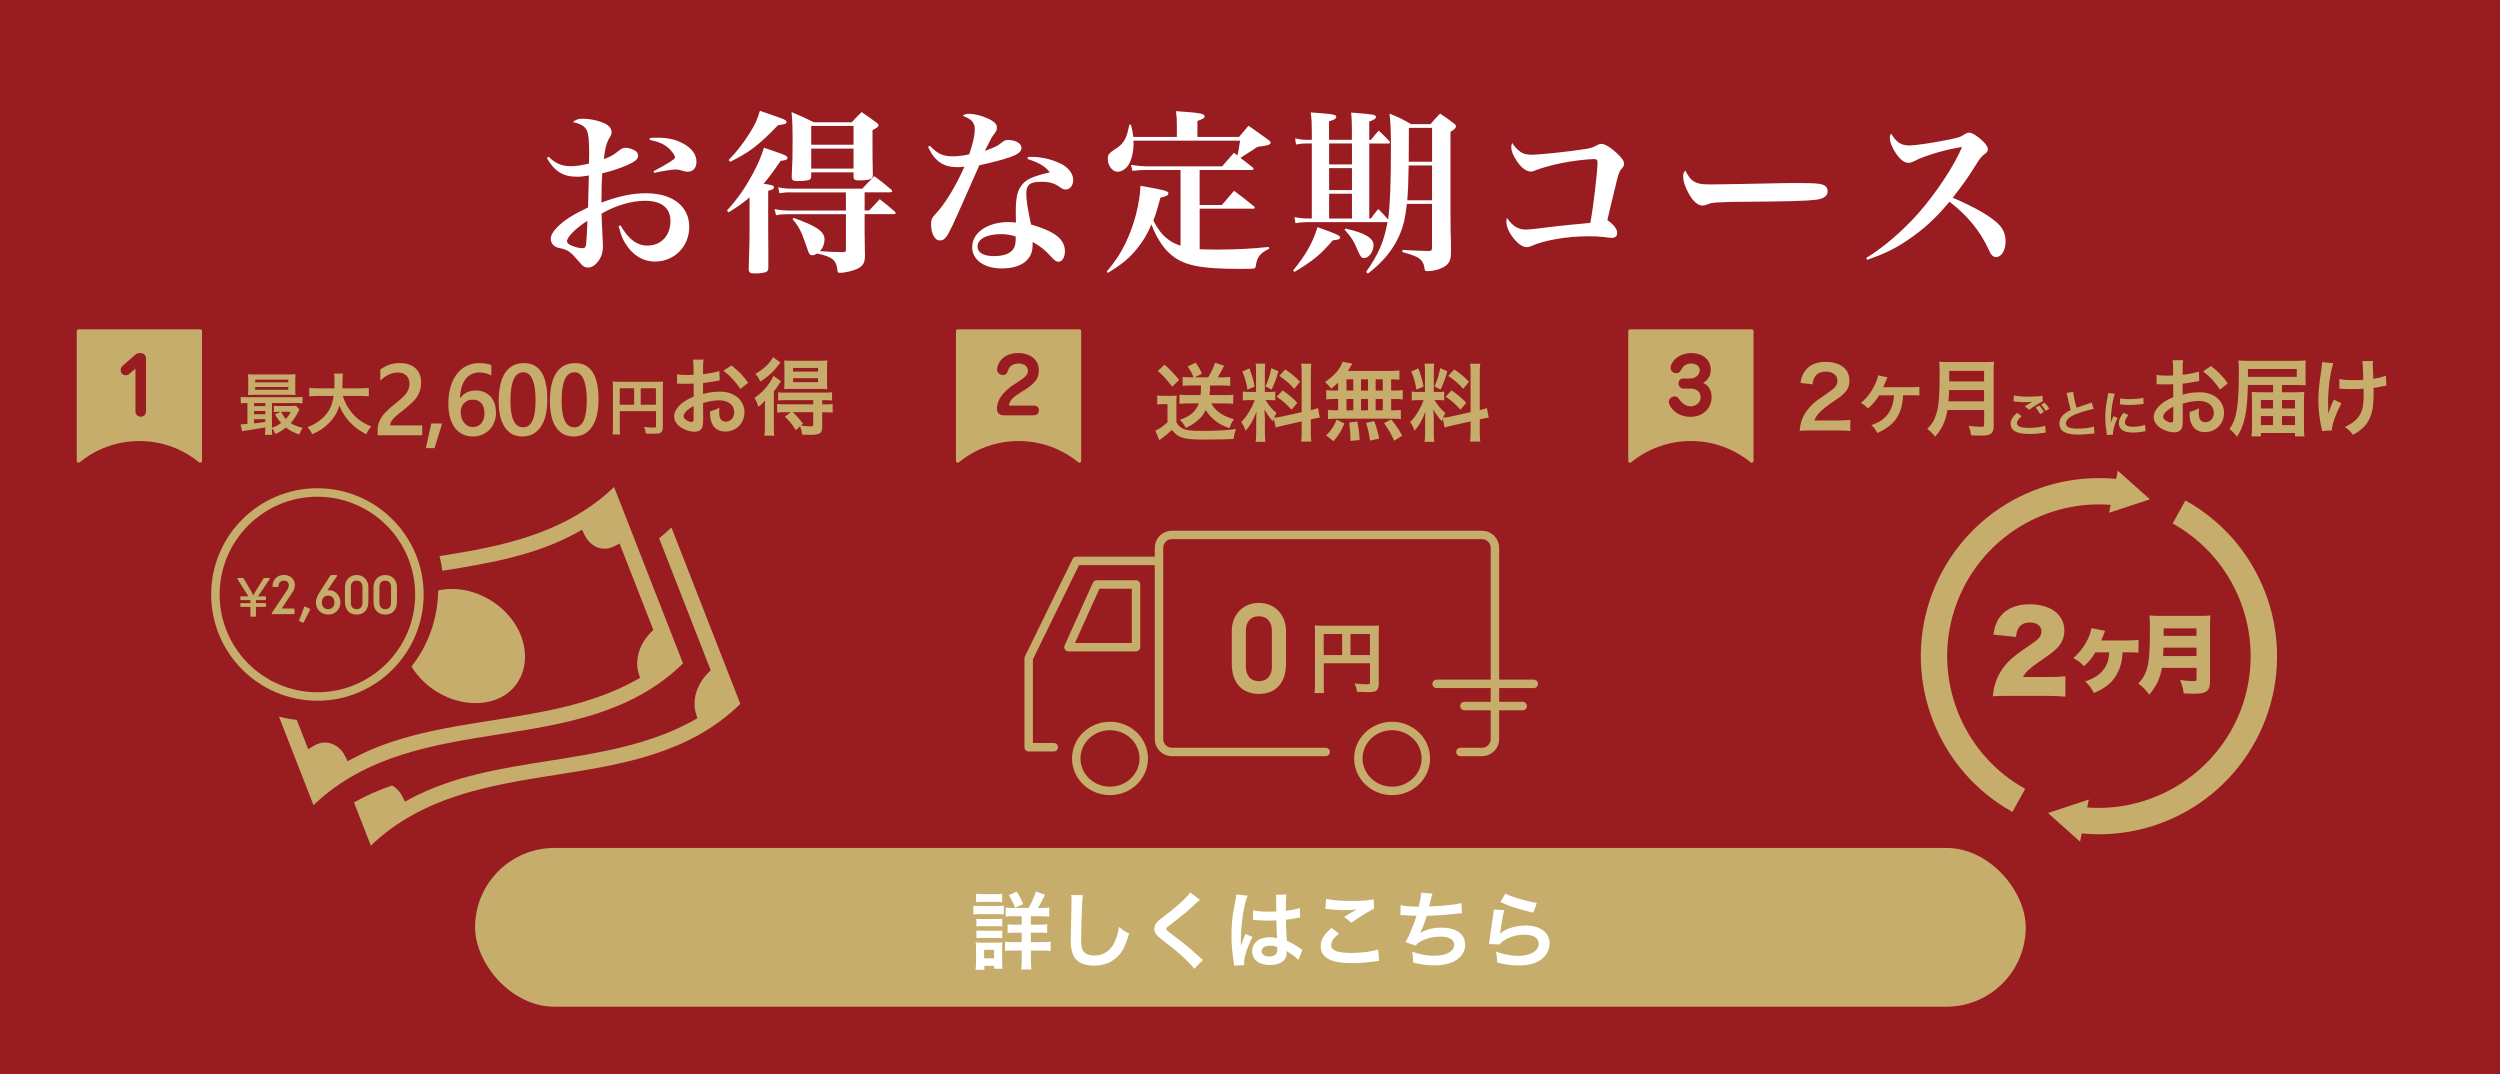 <svg xmlns="http://www.w3.org/2000/svg" viewBox="0 0 740 318"><defs><style>.cls-1 { stroke-width: 1.07px; } .cls-1, .cls-2, .cls-3, .cls-4 { fill: #c6ad6b; } .cls-1, .cls-2, .cls-4, .cls-5, .cls-6 { stroke: #c6ad6b; stroke-linecap: round; stroke-linejoin: round; } .cls-2 { stroke-width: 1.07px; } .cls-3, .cls-7, .cls-8 { stroke-width: 0px; } .cls-4 { stroke-width: .4px; } .cls-7 { fill: #991c21; } .cls-5, .cls-8 { fill: #fff; } .cls-5, .cls-6 { stroke-width: 2.5px; } .cls-6 { fill: none; }</style></defs><path class="cls-7" d="M0 0h740v318h-740z"/><path class="cls-1" d="M41.25 130.01c6.83 0 13.09 2.4 18 6.41v-38.41h-36v38.41c4.91-4 11.17-6.41 18-6.41z"/><path class="cls-7" d="M38.16 110.77c-.23.18-.53.3-.94.3-.92 0-1.49-.62-1.49-1.49 0-.59.18-.94.53-1.26l3.82-3.36c.43-.39 1.01-.46 1.37-.46 1.33 0 1.76.87 1.76 1.58v15.67c0 1.4-1.12 1.6-1.53 1.6-.92 0-1.58-.62-1.58-1.65v-12.6l-1.94 1.67z"/><path class="cls-1" d="M301.5 130.01c6.83 0 13.09 2.4 18 6.41v-38.41h-36v38.41c4.91-4 11.17-6.41 18-6.41z"/><path class="cls-7" d="M297.16 122.94c-.96 0-2.06-.43-2.06-1.97 0-3.64 3.52-6.15 5.1-7.18 2.97-1.92 4.07-2.65 4.07-4.07 0-.98-.87-2.13-2.72-2.13-2.47 0-2.97 1.51-3.18 2.08-.18.55-.43 1.33-1.51 1.33-.8 0-1.74-.59-1.74-1.65 0-1.3 1.37-4.85 6.27-4.85 3.48 0 6.11 1.92 6.11 5.1 0 2.72-1.42 4.12-4.94 6.29-2.61 1.6-2.95 2.08-3.27 2.54-.43.64-.64 1.33-.64 1.51 0 .09.11.11.18.11h7c.27 0 1.69 0 1.69 1.4 0 .43-.16 1.49-1.69 1.49h-8.67z"/><path class="cls-1" d="M500.5 130.01c6.83 0 13.09 2.4 18 6.41v-38.41h-36v38.41c4.91-4 11.17-6.41 18-6.41z"/><path class="cls-7" d="M498.33 115.03c-.98 0-1.49-.8-1.49-1.53 0-.78.55-1.46 1.33-1.46h2.1c1.81 0 2.86-1.28 2.86-2.45 0-1.56-1.58-1.99-2.56-1.99-1.88 0-2.54 1.17-2.79 1.58-.59 1.03-.85 1.28-1.53 1.28-.87 0-1.74-.48-1.74-1.58 0-1.74 2.29-4.37 6.13-4.37 3.39 0 5.74 1.99 5.74 4.94 0 2.38-1.49 3.41-2.2 3.89.69.37 2.45 1.33 2.45 4.23 0 3.18-2.42 5.81-6.29 5.81-4.14 0-6.36-3.02-6.36-4.44 0-.94.94-1.62 1.69-1.62s1.01.34 1.69 1.28c.78 1.05 1.97 1.67 3.07 1.67s2.95-.75 2.95-2.68-1.67-2.56-2.84-2.56h-2.22z"/><path class="cls-3" d="M119.87 237.29l-.73-1.49c-.71-1.44-1.79-2.59-3.09-3.29-4.2 1.42-7.9 3.07-11.27 5.02l4.99 12.77c15.37-14.72 35.45-17.89 54.89-20.96 19.39-3.06 39.44-6.23 54.48-20.99l-20.4-52.22c-1.17 1.11-2.38 2.19-3.64 3.2l14.9 38.13.37.96-.74.74c-3.46 3.44-4.86 8.22-3.59 12.19l.4 1.25-1.15.64c-12.99 7.25-28.06 9.63-42.63 11.94-14.15 2.23-28.77 4.54-41.33 11.32l-1.46.79zM154.2 188.13c-3.12-8-11.72-13.8-20.44-13.8-.95 0-1.9.07-2.83.21-.42.06-.82.15-1.23.24-.1 8.48-3.03 16.28-7.89 22.51 3.87 6.42 11.37 10.83 18.97 10.83.95 0 1.9-.07 2.82-.21 4.39-.66 7.94-2.98 9.99-6.53 2.19-3.79 2.41-8.62.6-13.25zM102.89 225.31l-.73-1.49c-1.22-2.49-3.5-4.03-5.95-4.03-1.15 0-2.28.33-3.35.99l-1.63 1-3.39-8.69c-1.78-.21-3.55-.53-5.28-.98l10.24 26.21c15.37-14.72 35.45-17.89 54.89-20.96 19.39-3.06 39.43-6.23 54.48-20.99l-20.4-52.21c-14.85 14.21-34.24 17.68-51.68 20.45.37 1.42.65 2.87.86 4.34 13.65-2.16 27.65-4.56 39.86-11.32l1.49-.82.73 1.54c1.2 2.51 3.46 4.07 5.9 4.07.96 0 1.96-.25 2.88-.73l1.58-.82 10 25.6-.74.74c-3.45 3.44-4.86 8.22-3.59 12.19l.4 1.25-1.15.64c-13 7.26-28.07 9.64-42.65 11.94-14.14 2.23-28.76 4.54-41.31 11.32l-1.46.79zM93.95 144.52c-17.34 0-31.45 14.11-31.45 31.45s14.11 31.45 31.45 31.45 31.45-14.11 31.45-31.45-14.11-31.45-31.45-31.45zm0 60.39c-15.96 0-28.94-12.98-28.94-28.94s12.98-28.94 28.94-28.94 28.94 12.98 28.94 28.94-12.98 28.94-28.94 28.94z"/><path class="cls-4" d="M74.32 182.35v-2.91h-2.97v-.72h2.97v-1.28h-2.97v-.72h2.55l-3.44-5.43h1.46l2.38 4.04c.27.5.42.83.65 1.31h.06l.71-1.36 2.49-4h1.46l-3.68 5.43h2.52v.72h-2.96v1.28h2.96v.72h-2.96v2.91h-1.24zM84.83 175.27c.42-.63.88-1.31.88-2.1 0-.83-.71-1.51-1.58-1.51-1.01 0-1.83.51-1.92 1.87h-1.36c.04-1.87 1.33-3.14 3.17-3.14 1.6 0 3.05.97 3.05 2.76 0 .72-.21 1.36-.57 1.9l-3.49 5.27h3.97v1.27h-6.38l4.24-6.32zM90.24 179.72l1.37.66-1.9 3.73-.98-.44 1.51-3.95zM99.6 170.4l-3.12 4.62.03.03c.29-.12.63-.14.94-.14 1.9 0 3.11 1.66 3.11 3.31 0 2.05-1.51 3.5-3.35 3.5-1.95 0-3.5-1.28-3.5-3.39 0-1.03.33-1.8 1.36-3.39l2.91-4.53h1.63zm-2.48 10.12c1.21 0 2.07-.87 2.07-2.2s-.86-2.22-2.07-2.22c-1.12 0-2.07.8-2.07 2.22s.95 2.2 2.07 2.2zM102.3 173.78c0-1.81 1.22-3.38 3.27-3.38s3.27 1.57 3.27 3.38v4.24c0 2.51-1.34 3.7-3.27 3.7s-3.27-1.19-3.27-3.7v-4.24zm5.19-.05c0-1.06-.57-2.07-1.92-2.07s-1.92 1.01-1.92 2.07v4.72c0 1.06.57 2.07 1.92 2.07s1.92-1.01 1.92-2.07v-4.72zM110.76 173.78c0-1.81 1.22-3.38 3.27-3.38s3.27 1.57 3.27 3.38v4.24c0 2.51-1.34 3.7-3.27 3.7s-3.27-1.19-3.27-3.7v-4.24zm5.19-.05c0-1.06-.57-2.07-1.92-2.07s-1.92 1.01-1.92 2.07v4.72c0 1.06.57 2.07 1.92 2.07s1.92-1.01 1.92-2.07v-4.72z"/><path class="cls-3" d="M391.82 202.48c0 1.45.02 2.14.11 2.67h-2.83c.09-.74.14-1.56.14-2.76v-15.05c0-.97-.02-1.54-.09-2.21.74.07 1.33.09 2.55.09h13.99c1.26 0 1.96-.02 2.51-.09-.07.67-.09 1.27-.09 2.51v14.75c0 1.17-.28 1.82-.94 2.16-.44.23-1.17.32-2.42.32-.9 0-2.16-.05-3.06-.09-.14-.9-.3-1.54-.71-2.48 1.52.16 2.67.25 3.5.25.9 0 1.04-.07 1.04-.62v-5.61h-13.69v6.17zm5.45-14.82h-5.45v6.23h5.45v-6.23zm8.23 6.23v-6.23h-5.75v6.23h5.75z"/><path class="cls-2" d="M365.14 186.72c0-4.14 2.79-7.73 7.49-7.73s7.49 3.59 7.49 7.73v9.7c0 5.73-3.07 8.45-7.49 8.45s-7.49-2.73-7.49-8.45v-9.7zm11.87-.1c0-2.42-1.31-4.73-4.38-4.73s-4.38 2.31-4.38 4.73v10.8c0 2.42 1.31 4.73 4.38 4.73s4.38-2.31 4.38-4.73v-10.8z"/><path class="cls-6" d="M342.7 166.02h-24.1l-14.11 28.85v26.31h7.43m24.33-29.61h-19.99l8.37-18.56h11.63v18.56zM338.55 224.5c0 5.3-4.47 9.61-9.99 9.61s-9.99-4.3-9.99-9.61 4.48-9.61 9.99-9.61 9.99 4.3 9.99 9.61zm83.5 0c0 5.3-4.48 9.61-9.99 9.61s-9.99-4.3-9.99-9.61 4.48-9.61 9.99-9.61 9.99 4.3 9.99 9.61zM406.88 158.34h31.8c2.11 0 3.82 1.71 3.82 3.82v56.6c0 2.11-1.71 3.82-3.82 3.82h-6.41m-56.91 0h-28.48c-2.11 0-3.82-1.71-3.82-3.82v-56.6c0-2.11 1.71-3.82 3.82-3.82h73.81m-28.29 64.24h-31.36"/><path class="cls-5" d="M425.24 202.42h28.76m-20.54 6.57h17.26"/><path class="cls-3" d="M611.33 200.17c-1.24.16-2.71.22-5.1.22h-7.43c.73-1.4 1.91-2.52 4.69-4.43 3.25-2.27 3.57-2.49 4.63-3.41 1.98-1.63 2.93-3.61 2.93-5.93 0-1.37-.35-2.62-1.05-3.73-1.6-2.58-4.88-4.02-9.19-4.02-3.73 0-6.64 1.15-8.45 3.29-1.28 1.5-1.85 2.9-2.33 5.68l6.7.7c.16-1.34.35-1.98.8-2.68.7-1.08 1.79-1.6 3.32-1.6 2.04 0 3.41 1.02 3.41 2.55s-.67 2.3-3.41 4.15c-3.25 2.2-4.47 3.13-5.68 4.24-2.23 2.07-3.77 4.5-4.59 7.15-.38 1.24-.54 2.2-.67 3.76 1.18-.1 1.91-.13 4.79-.13h11.2c2.26 0 3.61.06 5.46.22v-6.03zM617.21 201.72c1.3 1.22 1.76 1.84 2.6 3.42 1.74-.79 2.68-1.3 3.65-2.02 1.99-1.45 3.37-3.42 4.16-5.97.38-1.17.54-2.19.66-4.06h1.56c1.56 0 2.25.03 3.16.1v-3.8c-.84.13-1.81.18-3.24.18h-7.81c.26-.54.43-.94.79-1.91.15-.41.2-.51.38-.92l-4.06-.82c-.56 3.16-2.48 6.33-5.36 8.86 1.43.79 2.25 1.43 3.19 2.42 1.43-1.33 2.48-2.6 3.34-4.11h4.11c-.18 2.35-.61 3.68-1.66 5.05-1.22 1.61-2.76 2.63-5.49 3.57zM649.3 201.61c-1.05 0-2.58-.13-3.98-.33.59 1.4.82 2.35 1.07 3.98 1.22.05 2.14.08 2.91.08 2.07 0 3.04-.18 3.75-.66.79-.54 1.12-1.43 1.12-3.09v-16.28c0-1.74.03-2.4.13-3.14-.82.1-1.58.13-3.22.13h-11.51c-1.56 0-2.25-.03-3.34-.13.1.94.15 1.99.15 3.95 0 6.97-.25 9.95-1.02 12.22-.51 1.58-1.2 2.71-2.42 3.98 1.35 1 2.14 1.79 3.24 3.32 2.12-2.53 3.22-4.85 3.73-7.96h10.26v3.37c0 .46-.15.56-.87.56zm-8.86-15.61h9.72v2.22h-9.72v-2.22zm-.18 8.19c.08-.97.1-1.43.15-2.48h9.75v2.48h-9.9zM578.57 180.34c3.34-10.28 10.27-19.01 19.52-24.58 8.06-4.86 17.41-7.05 26.68-6.32l-.49 2.34 12.09-3.98-9.49-8.48-.51 2.44c-11.21-1.09-22.56 1.45-32.31 7.32-10.86 6.54-19 16.79-22.92 28.86-7.79 23.96 2.54 50.19 24.54 62.38l3.78-6.82c-18.74-10.38-27.53-32.74-20.9-53.15zM646.88 148.13l-3.78 6.82c18.74 10.38 27.53 32.74 20.9 53.15-6.42 19.77-25.83 32.49-46.2 30.91l.49-2.34-12.09 3.98 9.49 8.48.51-2.44c1.69.16 3.39.26 5.08.26 9.47 0 18.84-2.56 27.09-7.49 10.93-6.54 19.12-16.82 23.06-28.94 7.79-23.96-2.54-50.19-24.54-62.38z"/><path class="cls-8" d="M162.38 46.38c1.98 1.98 3.9 2.81 6.55 2.81 1.61 0 3.38-.26 5.41-.78.05-1.3.05-1.92.05-2.96 0-3.95-.21-5.82-.68-6.81-.62-1.3-1.82-2.03-4.16-2.5.99-.78 1.61-.99 2.96-.99 2.13 0 4.84.57 6.6 1.46 1.25.62 1.92 1.51 1.92 2.5 0 .52-.1.88-.73 1.87-.83 1.46-1.25 3.12-1.56 6.14 2.13-.83 2.86-1.25 4.42-2.5.78-.62 1.35-.88 1.98-.88.99 0 2.55.52 3.17 1.09.36.31.57.78.57 1.3 0 .99-1.04 1.82-3.48 2.86-2.44 1.04-4.78 1.77-7.12 2.29-.21 2.96-.21 4-.26 8.68 5.15-1.92 9.15-2.76 13.21-2.76 7.85 0 12.79 3.85 12.79 9.98 0 5.77-4.42 10.24-10.14 10.24-3.12 0-5.82-1.4-7.96-4.16-1.3-1.72-2.03-3.28-2.81-6.34l.57-.21c2.29 4.06 4.84 5.98 7.96 5.98 4.06 0 6.81-2.96 6.81-7.28 0-3.85-2.65-5.98-7.49-5.98-4 0-8.79 1.4-12.9 3.8q.05 2.34.31 7.23c.05.88.1 1.66.1 2.34 0 1.87-.47 3.38-1.46 4.63-.94 1.2-1.92 1.77-2.96 1.77-.68 0-1.3-.26-1.82-.78q-.21-.26-1.09-1.25c-2.13-2.5-3.12-3.22-5.04-3.64-1.3-.26-1.56-.36-2.08-.78-.62-.47-.99-1.2-.99-2.03 0-1.04.62-2.18 1.87-3.43 2.29-2.24 4.32-3.54 9.15-5.88.1-3.12.16-6.29.26-9.46-1.61.26-2.34.36-3.54.36-4.11 0-6.66-1.61-8.89-5.51l.47-.42zm5.46 25.01c0 .36.26.73.78 1.04 1.09.57 2.7 1.04 3.74 1.04.78 0 .99-.26 1.14-1.25.1-.83.36-5.25.36-6.86-3.43 2.18-6.03 4.84-6.03 6.03zm24.49-30.53c1.09-.1 1.56-.1 2.34-.1 3.12 0 5.56.57 7.8 1.87 2.39 1.35 3.69 3.22 3.69 5.25 0 1.87-1.04 2.96-2.7 2.96-.47 0-.88-.1-1.66-.36-.73-.21-1.14-.31-1.72-.31-1.14 0-3.43.36-6.45.99l-.21-.47c4-2.08 6.4-3.59 6.4-4.11 0-.42-.68-1.51-1.51-2.34-1.56-1.51-3.07-2.24-5.98-2.81v-.57zM221.87 58.44c-1.98 1.66-3.22 2.55-6.19 4.42l-.52-.52c3.28-3.64 5.25-6.5 7.49-10.56 1.66-3.07 2.6-5.25 3.48-8.06 1.46.52 2.6.88 3.33 1.14 2.81.94 3.64 1.35 3.64 1.87s-.57.73-2.03.88c-2.39 3.48-3.48 4.94-5.04 6.76 2.76.47 3.07.57 3.07 1.09 0 .42-.42.68-1.72 1.04v11.02c0 2.08 0 2.29.05 6.66v5.15c-.05.52-.16.78-.36.99-.52.42-1.82.62-3.69.62-1.35 0-1.72-.26-1.77-1.3.26-8.42.26-8.89.26-11.6v-9.62zm-6.19-11.08c2.44-2.5 4.37-4.99 6.29-8.06 1.51-2.44 2.13-3.74 2.96-6.5 7.64 2.6 7.85 2.7 7.85 3.28s-.31.68-2.5.99c-5.67 5.88-8.37 7.96-14.14 10.82l-.47-.52zm18.2 9.57c-1.09 0-1.82.05-3.17.26l-.36-1.77c1.4.31 2.29.42 3.69.42h21.22c1.51-1.66 1.98-2.13 3.54-3.69 2.18 1.61 2.86 2.13 4.99 3.95.21.21.31.36.31.47 0 .21-.26.36-.68.36h-7.49v5.36h1.35c1.4-1.51 1.82-1.98 3.12-3.33 1.98 1.51 2.55 1.98 4.47 3.69.21.16.26.31.26.42 0 .16-.26.31-.57.31h-8.63v5.62c0 .47 0 1.82.05 3.74 0 .68.05 1.72.05 3.02-.05 1.92-.47 2.7-1.77 3.54-1.14.73-4 1.46-5.72 1.46-.52 0-.62-.16-.68-.94-.36-2.86-1.46-3.8-5.98-4.78-.62.36-.99.52-1.46.52-.62 0-.99-.42-1.35-1.61-.21-.73-1.09-3.17-1.66-4.58-.68-1.66-1.35-2.76-2.81-4.52l.31-.36c6.97 2.5 9.15 4.06 9.15 6.4 0 1.25-.47 2.5-1.35 3.43 2.29.21 3.74.26 6.86.31.73 0 .83-.16.83-.83v-10.4h-17.11c-1.35 0-2.18.05-3.59.31l-.42-1.82c1.56.31 2.65.42 4.16.42h16.95v-5.36h-16.54zm.47-4.68c.21-4.21.26-6.08.26-11.23 0-3.33-.05-4.84-.31-7.85 2.91 1.25 3.8 1.61 6.6 3.02h11.23c1.2-1.35 1.61-1.72 2.91-3.02 1.87 1.3 2.44 1.66 4.26 3.02.52.36.73.62.73.88 0 .42-.42.78-1.77 1.46 0 8.01 0 8.42.1 13.31 0 .52-.1.78-.36.99-.47.36-1.72.57-3.48.57-1.51 0-1.87-.21-1.87-1.09v-1.3h-12.53v1.14c-.05.68-.21.94-.73 1.14-.42.16-2.08.31-3.33.31-1.35 0-1.72-.26-1.72-1.3v-.05zm18.3-14.97h-12.53v5.56h12.53v-5.56zm-12.53 6.7v5.93h12.53v-5.93h-12.53zM275.22 43.15c2.34 2.39 3.9 3.12 6.76 3.12 1.3 0 2.91-.16 4.89-.57 1.2-3.48 1.66-5.67 1.66-7.49 0-1.92-.94-2.96-3.59-3.95.73-.47 1.04-.57 1.87-.57 1.66 0 3.69.52 5.62 1.4 1.92.88 2.65 1.66 2.65 2.7 0 .68-.1.94-.88 1.98-.62.83-.68.88-2.7 4.89 3.02-1.09 3.59-1.35 4.78-2.29.99-.78 1.3-.94 2.08-.94 2.24 0 4 1.04 4 2.29 0 1.14-.94 1.92-3.28 2.76-2.39.83-5.15 1.56-9.2 2.44-4.37 9.93-7.02 15.86-7.9 17.73-1.77 3.74-2.44 4.52-3.74 4.52-.78 0-1.3-.36-1.82-1.2-.52-.88-.83-2.24-.83-3.48 0-1.46.21-1.92 1.3-3.12 2.76-2.86 6.08-8.32 8.58-14.04-.99.1-1.51.16-1.98.16-4.26 0-6.81-1.72-8.79-6.03l.52-.31zm29.02 3.28h1.2c3.22 0 6.86.99 9.31 2.44 1.82 1.14 2.91 2.76 2.91 4.37 0 1.72-.94 2.86-2.29 2.86-.47 0-.83-.16-1.61-.68-1.61-1.2-3.12-1.61-5.56-1.61-3.33 0-4.42.88-4.42 3.54 0 1.77.36 4.21 1.4 9.1 3.17.88 5.88 2.03 7.54 3.28 1.61 1.2 2.5 2.81 2.5 4.63s-.83 3.12-1.92 3.12c-.62 0-.99-.26-2.08-1.4-1.87-2.08-3.12-3.07-5.56-4.47v.99c0 4.32-3.38 6.86-9.15 6.86-5.2 0-8.74-2.55-8.74-6.29 0-4.32 4.52-7.44 10.82-7.44.73 0 1.35.05 2.13.16-.05-2.55-.05-2.7-.05-3.28 0-3.69.42-5.77 1.35-7.23 1.4-2.18 3.22-3.07 8.74-4.37-1.46-1.82-3.02-2.76-6.6-3.95l.1-.62zm-7.86 22.88c-4.32 0-7.02 1.4-7.02 3.69 0 1.77 1.72 2.81 4.84 2.81 2.7 0 4.68-.68 5.62-1.92.57-.73.83-1.77.83-3.17 0-.62 0-.73-.05-.73-1.35-.47-2.81-.68-4.21-.68zM366.74 40.55c1.2-1.46 1.56-1.87 2.81-3.33 2.6 1.82 3.43 2.39 6.08 4.32.31.31.47.47.47.73 0 .21-.16.36-.42.52-.16.1-.68.26-1.3.36-1.25.16-1.98.31-2.13.31-.88.57-.99.62-1.92 1.25q-.88.52-2.29 1.46-.42.26-.88.57c1.56 1.14 1.82 1.4 3.64 2.81.16.16.26.31.26.36 0 .21-.21.42-.47.42h-15.5v10.35h6.6l3.59-4.21c2.55 1.92 3.38 2.55 5.93 4.63.1.16.21.26.21.36 0 .16-.16.31-.36.31h-15.96v12.01c1.92.05 3.07.1 5.1.1 5.3 0 10.71-.26 15.39-.78l.05.57c-2.6 1.2-3.59 2.44-3.9 4.99-.05.47-.21.68-.42.78-.31.1-1.09.16-3.8.16-12.64 0-17.52-1.04-21.42-4.68-2.03-1.82-4.11-5.2-5.25-8.48-1.25 2.86-2.55 5.04-4.26 7.12-2.24 2.81-4.26 4.47-8.63 7.23l-.36-.42c2.81-3.38 3.95-5.15 5.51-8.32 2.6-5.3 4.26-11.75 4.47-17.06 7.23 1.3 8.27 1.56 8.27 2.24 0 .57-.68.94-2.34 1.25-1.25 4.42-1.3 4.68-2.13 6.81 1.51 2.76 2.24 3.69 3.48 4.84 1.35 1.2 2.65 1.98 4.58 2.6v-22.41h-10.35c-1.25 0-2.13.05-3.9.26l-.42-1.77c2.13.31 3.38.42 4.37.42h22.62c1.51-1.72 1.98-2.24 3.48-4l1.04.78c.31-1.3.36-1.56.78-4.37h-31.57c.05.42.05.78.05.99 0 1.98-.47 4.21-1.25 5.77-.73 1.4-2.18 2.44-3.48 2.44-1.56 0-2.91-1.82-2.91-3.85 0-1.2.36-1.66 2.13-2.81 1.72-1.04 2.7-2.13 3.33-3.8.31-.73.42-1.3.94-3.48h.47c.42 1.61.52 2.34.68 3.64h12.9v-3.43c0-1.87-.05-2.5-.26-4.21 7.44.52 8.48.73 8.48 1.61 0 .42-.42.68-2.13 1.3v4.73h12.32zM382.75 80.07c3.69-4.47 5.82-8.22 7.23-12.84 5.56 1.98 6.71 2.5 6.71 3.07 0 .47-.62.73-2.18.83-3.64 4.26-5.88 6.08-11.34 9.36l-.42-.42zm23.04-15.39c.88-1.25 1.2-1.61 2.18-2.81 1.4 1.4 1.72 1.72 2.91 3.12.57-4.06.83-10.66.83-20.8 0-5.25-.05-7.23-.42-10.56 2.86 1.14 3.69 1.56 6.4 3.12h5.72c1.14-1.35 1.56-1.77 2.86-3.12 1.82 1.2 2.39 1.61 4.11 2.91.42.31.57.57.57.83 0 .52-.42.94-1.61 1.66v23.5c0 3.38 0 3.54.05 6.5.1 2.13.1 2.5.1 5.04v.57c0 2.13-.42 3.17-1.61 4.06-1.3.94-3.48 1.56-5.41 1.56-.62 0-.78-.16-.88-1.14-.16-1.25-.83-2.24-1.87-2.86-.99-.52-1.72-.83-4.63-1.66l.05-.62c5.15.26 5.25.26 7.85.31.73-.05.88-.26.88-.94v-13h-7.44c-.47 4.06-.88 6.08-1.92 8.63-1.2 2.96-3.02 5.77-5.36 8.22-1.2 1.25-2.08 2.08-4.26 3.8l-.52-.52c3.74-5.36 5.25-8.89 6.34-14.72h-23.87c-1.3 0-2.29.1-3.38.31l-.31-1.82c1.2.26 2.5.42 3.69.42h1.46v-22.2h-1.77c-1.09 0-1.87.1-2.91.31l-.26-1.82c1.14.26 2.13.42 3.12.42h1.82v-2.13c0-2.76-.05-3.69-.31-5.98 6.97.52 7.54.62 7.54 1.4 0 .47-.57.78-2.13 1.25v5.46h6.76v-2.65c0-2.6-.05-3.54-.21-5.41 6.71.52 7.33.62 7.33 1.35 0 .42-.47.78-1.98 1.3v5.41h.52c.94-1.25 1.25-1.56 2.29-2.7 1.4 1.3 1.82 1.66 3.12 3.07.1.16.21.31.21.47s-.21.26-.52.26h-5.62v22.2h.47zm-12.37-16.02h6.76v-6.19h-6.76v6.19zm0 7.6h6.76v-6.5h-6.76v6.5zm0 8.42h6.76v-7.33h-6.76v7.33zm4.83 2.97c5.82 1.3 8.32 2.81 8.32 4.94 0 1.87-1.4 3.8-2.76 3.8-.83 0-1.04-.31-1.87-2.13-1.25-3.02-2.03-4.16-3.95-6.29l.26-.31zm18.72-18.67q-.1 6.76-.42 10.3h7.33v-10.3h-6.92zm6.92-1.1v-10.04h-6.86c0 1.92 0 5.25-.05 10.04h6.92zM449.99 44.92c.94.62 1.82.88 3.33.88 2.34 0 10.76-.88 16.17-1.72 1.46-.26 2.08-.47 3.33-1.14.42-.26.83-.36 1.25-.36.99 0 2.91 1.2 4.78 3.02 1.35 1.3 1.87 2.08 1.87 2.91 0 .57-.16.83-.83 1.56-.47.47-.83 1.4-1.3 3.33s-.57 2.29-1.98 8.16c-.36 1.56-.62 2.7-.83 3.59 1.92 1.35 2.91 2.65 2.91 3.8 0 .94-.57 1.46-1.66 1.46-.42 0-.73-.05-2.44-.26-1.25-.16-2.7-.21-4.42-.21-6.5 0-13.26 1.2-17.06 2.96-.26.1-.88.26-1.25.26-2.34 0-5.98-4.52-5.98-7.49 0-.31.05-.62.16-1.2 1.61 2.39 3.33 3.48 5.51 3.48.57 0 1.77-.1 2.76-.21q2.34-.31 6.5-.78c2.55-.26 5.88-.62 9.93-.99.88-4.63 2.13-15.18 2.13-17.94 0-.73-.31-.94-1.14-.94-1.77 0-6.97.62-9.57 1.2-2.44.47-5.72 1.4-7.12 1.92-1.25.52-1.4.57-1.98.57-1.3 0-2.91-1.25-4.26-3.38-.99-1.51-1.46-2.7-1.46-3.9 0-.36.05-.62.26-1.2.78 1.2 1.4 1.87 2.39 2.6zM501.11 53.5c1.14.83 2.34 1.09 5.2 1.09 2.08 0 11.6-.16 20.59-.36.88-.05 4.26-.05 5.82-.05 5.2 0 6.81.21 7.64.94.42.36.62.94.62 1.56 0 1.3-1.14 2.13-3.38 2.44-2.91.36-7.49.52-23.19.62-2.39 0-2.65.05-6.45.21-1.25.1-1.51.16-2.29.47-.78.31-1.3.42-1.77.42-1.25 0-2.65-1.14-3.85-3.22-1.2-2.08-1.82-3.9-1.82-5.41 0-.88.05-1.04.62-1.72 1.09 1.92 1.4 2.39 2.24 3.02zM552.43 76.33c4.89-2.91 10.87-8.06 15.45-13.26 5.3-6.03 10.5-13.94 12.9-19.55-4.06.52-11.13 2.55-13.94 4.06-1.04.52-1.35.62-1.98.62-1.2 0-2.39-.94-3.74-2.91-1.09-1.66-1.72-3.22-1.72-4.47 0-.52.05-.73.36-1.3 1.56 2.6 2.96 3.54 5.46 3.54 1.61 0 6.6-.73 11.28-1.66 3.43-.68 3.74-.83 5.04-1.66.57-.36.88-.47 1.4-.47.78 0 2.29.94 3.8 2.34 1.14 1.09 1.66 1.87 1.66 2.6 0 .52-.21.88-.83 1.3-1.14.88-1.46 1.25-3.02 3.8-2.55 4-3.69 5.56-6.55 9.2 6.81 2.96 11.13 5.46 13.47 7.75 1.51 1.46 2.18 3.12 2.18 5.2 0 2.65-1.2 4.63-2.81 4.63-.88 0-1.51-.62-2.13-2.08-2.55-5.56-6.19-10.09-11.65-14.3-4.21 5.04-7.8 8.27-12.43 11.39-3.8 2.55-6.66 3.95-11.91 5.82l-.31-.57z"/><rect class="cls-3" x="140.62" y="250.99" width="459" height="47" rx="23.5" ry="23.5"/><path class="cls-8" d="M288.11 268.08c.6.1 1.07.12 2 .12h5.02c1 0 1.47-.02 2-.1v2.55c-.53-.05-.83-.07-1.9-.07h-5.12c-.9 0-1.38.02-2 .1v-2.6zm.65 18.97c.1-.75.15-1.57.15-2.42v-3.72c0-.77-.03-1.27-.12-1.97.62.07 1.2.1 1.92.1h4.3c.98 0 1.25 0 1.7-.07-.05.5-.08.9-.08 1.8v4.02c0 .75.03 1.32.1 1.95h-2.47v-.85h-2.88v1.17h-2.62zm.15-22.5c.67.1 1.07.12 2.1.12h3.52c1.02 0 1.42-.03 2.1-.12v2.5c-.6-.07-1.17-.1-2.1-.1h-3.52c-.92 0-1.47.02-2.1.1v-2.5zm.1 7.4c.52.05.83.07 1.65.07h4.4c.85 0 1.07 0 1.6-.07v2.27c-.58-.07-.8-.07-1.6-.07h-4.4c-.82 0-1.07 0-1.65.07v-2.27zm0 3.48c.52.05.83.07 1.65.07h4.4c.82 0 1.1 0 1.6-.07v2.27c-.53-.05-.85-.07-1.65-.07h-4.37c-.8 0-1.08 0-1.62.07v-2.27zm2.3 8.24h2.95v-2.5h-2.95v2.5zm13.15-14.92c.85-1.47 1.6-3.12 2.17-4.87l2.7.97c-1.17 2.35-1.45 2.82-2.1 3.9h1.1c1.12 0 1.62-.03 2.25-.12v2.7c-.6-.1-1.27-.12-2.47-.12h-2.97v2.5h2.45c1.17 0 1.82-.02 2.37-.12v2.6c-.57-.1-1.22-.12-2.35-.12h-2.47v2.8h3.25c1.02 0 1.8-.02 2.6-.12v2.75c-.78-.1-1.5-.15-2.55-.15h-3.3v2.62c0 1.17.05 2.07.15 3h-3.02c.1-.82.15-1.82.15-2.97v-2.65h-2.32c-1.15 0-1.88.03-2.6.12v-2.72c.72.1 1.42.12 2.62.12h2.3v-2.8h-1.9c-1.12 0-1.62.03-2.27.12v-2.6c.65.1 1.22.12 2.27.12h1.9v-2.5h-2.35c-1.15 0-1.77.02-2.4.12v-2.7c.62.1 1.08.12 2.15.12h4.65zm-3.98-.05c-.57-1.5-1.07-2.5-1.87-3.72l2.3-1.07c.85 1.27 1.22 1.97 1.97 3.7l-2.4 1.1zM320.56 264.98c-.15.72-.2 1.45-.3 3.37-.1 2.32-.25 7.4-.25 9.17 0 2.37.15 3.27.65 4.02.58.82 1.77 1.3 3.35 1.3 2.7 0 4.87-1.52 6.05-4.27.55-1.3.88-2.47 1.15-4.2 1.35 1.1 1.8 1.37 3.02 1.92-1 3.37-1.75 5-2.97 6.37-1.87 2.12-4.35 3.17-7.5 3.17-1.72 0-3.32-.4-4.37-1.1-1.72-1.15-2.45-3.07-2.45-6.42 0-1.3.05-3.8.2-10.07.03-.75.03-1.27.03-1.62 0-.7-.03-1.05-.1-1.7l3.5.05zM355.2 266.35c-.42.3-.9.72-3.07 2.75-1.27 1.17-3.02 2.57-5.95 4.8-.77.57-.95.77-.95 1.05 0 .37.05.42 2.25 2.07 3.9 2.95 4.62 3.57 7.87 6.52.25.25.4.37.72.62l-2.57 2.6c-.65-.9-1.55-1.85-3.25-3.42-1.77-1.65-2.6-2.32-6.45-5.32-1.65-1.27-2.1-1.95-2.1-3.1 0-.75.27-1.42.82-2.02.33-.35.35-.38 2.2-1.8 2.7-2.05 4.1-3.25 5.77-4.87 1.12-1.12 1.4-1.45 1.82-2.07l2.87 2.2zM365.31 285.82c-.03-.25-.03-.4-.12-.97-.48-2.92-.67-5.32-.67-7.95 0-2.25.15-4.45.47-6.62q.12-.75.67-3.57c.17-.87.27-1.6.27-1.85v-.1l3.38.35c-1.03 2.17-1.97 8.2-2 12.55q-.03.9-.03 1.3v.4c0 .2 0 .25-.02.52h.02q.12-.27.3-.72l.3-.85.47-1.12c.05-.07.08-.15.3-.77l2.07.92c-1.47 2.9-2.47 6-2.47 7.65 0 .18 0 .2.05.67l-3 .18zm5.65-16.37c1.17.3 2.47.4 4.52.4.88 0 1.42 0 2.3-.05 0-1.47-.03-2.72-.03-3.75 0-.55-.02-.92-.08-1.2l3.12-.07c-.12.7-.17 1.9-.17 3.67v1.15c1.3-.15 2.4-.35 3.37-.6l.55-.2.2-.05.1 2.82c-.25.03-.28.03-.72.12-.85.18-2.15.4-3.47.55v.55c0 1.4 0 1.45.25 5.65 1.8.85 2.42 1.2 3.92 2.27.33.23.45.3.7.43l-1.2 3.02c-.42-.5-1.17-1.15-1.87-1.6l-1.58-1.02v.35c0 .55-.07 1.05-.2 1.4-.58 1.47-2.32 2.35-4.75 2.35-3.27 0-5.27-1.55-5.27-4.1s2.12-4.12 5.15-4.12c.92 0 1.55.1 2.22.35-.08-.62-.1-1.85-.2-5.32-1 .03-1.6.05-2.25.05-.92 0-1.92-.02-3.1-.12l-.75-.02c-.22-.03-.38-.03-.42-.03l-.25-.02-.15.02.05-2.87zm5.07 10.47c-1.6 0-2.6.62-2.6 1.65 0 .92.9 1.55 2.3 1.55.92 0 1.65-.27 2.02-.77.23-.3.33-.67.33-1.35v-.67c-.83-.3-1.3-.4-2.05-.4zM396.31 276.33c-1.57 1.3-2.27 2.35-2.27 3.42 0 1.62 1.82 2.32 6.05 2.32 2.97 0 6.25-.45 7.85-1.05l.28 3.42c-.42.03-.58.03-1.1.1-3 .42-4.6.55-6.75.55-2.72 0-4.92-.27-6.25-.82-2.15-.82-3.2-2.22-3.2-4.17s.97-3.55 3.22-5.42l2.17 1.65zm-3.8-10.28c1.92.45 4.15.62 7.5.62 3.17 0 4.95-.12 6.6-.48l.1 2.8c-1.5.68-4.2 2.35-6.67 4.15l-2.17-1.72c1.3-.82 2.52-1.57 3.67-2.22-1.1.15-2.17.2-3.75.2-1.27 0-3.35-.12-4.57-.3-.5-.05-.57-.07-.92-.07l.23-2.97zM414.56 267.93c1.15.3 2.82.43 5.4.43.47-2 .65-3.05.7-4.12l3.35.27q-.15.45-.4 1.45-.45 1.87-.6 2.35c1.9-.05 4.72-.25 6.37-.45 1.85-.22 2.32-.32 3.2-.57l.15 3.02c-.57.02-.8.05-1.45.12-3.62.4-5.82.57-8.95.65-.52 1.77-1.47 4.17-1.97 5.07v.05c1.67-1.07 3.85-1.62 6.3-1.62 4.4 0 7.02 1.9 7.02 5.07 0 3.7-3.57 6.1-9.05 6.1-2.22 0-4.42-.3-6.37-.87 0-1.42-.03-1.92-.25-3.17 2.25.8 4.35 1.2 6.45 1.2 3.62 0 5.97-1.27 5.97-3.27 0-1.55-1.5-2.4-4.2-2.4-1.85 0-3.77.45-5.37 1.22-.92.45-1.37.82-1.82 1.45l-3.02-1.05c.38-.6.8-1.37 1.17-2.25.83-1.9 1.75-4.32 2.1-5.55-1.33-.02-2.45-.07-3.77-.17-.35-.03-.6-.03-.8-.03h-.2l.05-2.92zM445.26 269.4c-.38 1.37-.8 3.7-1.12 6.15q-.05.35-.12.72l.05.05c1.45-1.4 4.55-2.37 7.57-2.37 4.25 0 7.05 2.1 7.05 5.3 0 1.82-.97 3.67-2.57 4.82-1.62 1.17-3.7 1.7-6.6 1.7-2.15 0-3.52-.17-6.37-.87-.03-1.55-.08-2.05-.38-3.22 2.45.85 4.6 1.25 6.72 1.25 3.52 0 5.97-1.47 5.97-3.6 0-1.67-1.57-2.67-4.22-2.67-2.22 0-4.55.67-6.22 1.82-.45.32-.6.47-1.12 1.07l-3.15-.1.2-1.5c.2-1.55.6-4.32 1.05-7.27.1-.6.12-.9.15-1.45l3.12.17zm.32-4.9c1.72.95 6.5 2.37 9.32 2.77l-1.02 2.87c-4.27-.97-6.9-1.8-9.75-3.12l1.45-2.52z"/><path class="cls-3" d="M342.54 117.05c.65.1 1.05.12 2 .12h1.87c.65 0 1.33-.02 1.9-.1-.07.75-.1 1.37-.1 2.7v5.22c.5.85.77 1.17 1.42 1.6 1.15.75 2.47.95 6.22.95 4.27 0 7.45-.18 10.02-.55-.47 1.35-.55 1.6-.75 2.95q-.98.02-2.77.1c-.75.03-4.42.08-5.7.08-3.05 0-5.15-.15-6.25-.45-1.55-.43-2.32-.97-3.5-2.4-1.05 1-1.83 1.65-2.9 2.4-.17.12-.6.45-.82.65l-1.2-2.85c1.1-.47 2.37-1.35 3.6-2.47v-5.37h-1.37c-.65 0-1.05.02-1.67.12v-2.7zm2.17-9.1c1.85 1.65 2.25 2.07 4.32 4.5l-2.07 2.02c-1.52-2.02-2.4-3.02-4.25-4.67l2-1.85zm7.6 6.15c-.85 0-1.52.05-2.25.12v-2.65c.7.07 1.45.12 2.27.12h.97c-.52-1.32-.88-1.97-1.77-3.22l2.4-1.12c.75 1.05 1.3 2.02 1.85 3.27l-2.17 1.07h4.02c.9-1.47 1.53-2.82 2.03-4.32l2.7.9q-.3.52-.88 1.65c-.35.65-.62 1.15-1 1.77h1.45c.9 0 1.5-.02 2.2-.12v2.65c-.83-.07-1.58-.12-2.4-.12h-3.57c0 1.37-.03 1.92-.12 2.85h4.75c.92 0 1.58-.02 2.25-.12v2.7c-.82-.07-1.6-.12-2.47-.12h-4.05c.55.97 1.2 1.75 2.1 2.47 1.25 1 2.32 1.52 4.6 2.22-.62.9-1 1.67-1.25 2.65-2.32-.82-3.35-1.4-4.72-2.6-1.02-.87-1.7-1.7-2.35-2.8-.62 1.3-1.25 2.12-2.3 3.02-1.1.97-2 1.55-3.62 2.3-.45-.97-1-1.72-1.75-2.37 1.77-.67 2.8-1.22 3.65-1.97.88-.75 1.53-1.72 1.97-2.92h-3.4c-.83 0-1.65.05-2.33.12v-2.7c.7.07 1.47.12 2.33.12h3.92c.1-.87.1-1.15.12-2.85h-3.17zM377.06 123.87c-.12.32-.15.45-.27.85-1.05-1.17-1.75-2.15-2.53-3.52.12 1.7.15 2.05.15 2.85v4.12c0 1.2.03 1.85.15 2.6h-2.9c.12-.8.17-1.55.17-2.65v-3.22c0-1 .05-2.17.1-3-1.12 2.75-1.92 4.15-3.25 5.62-.28-.97-.73-1.87-1.28-2.57 1.05-1.07 1.85-2.17 2.7-3.7.53-.92.62-1.17 1.32-2.82h-1.3c-1.1 0-1.65.02-2.25.12v-2.65c.58.1 1.1.12 2.25.12h1.67v-5.92c0-1.12-.02-1.85-.12-2.45h2.85c-.1.65-.12 1.22-.12 2.42v5.95h1.17c.95 0 1.38-.02 1.92-.1v2.6c-.6-.08-1.1-.1-1.97-.1h-.9c.93 1.57 1.85 2.7 3.22 3.82-.35.62-.45.85-.7 1.4.57-.02 1.45-.17 2.3-.35l5.85-1.3v-11.42c0-1.45-.02-2.12-.15-2.9h3.02c-.12.82-.15 1.5-.15 2.87v10.85c1.02-.25 1.47-.38 2.12-.62l.53 2.85c-.67.07-1.38.2-2.4.45l-.25.05v3.65c0 1.4.02 2.15.15 2.95h-3.02c.12-.85.15-1.45.15-2.97v-3.02l-5.3 1.2c-1.1.25-1.83.45-2.38.62l-.58-2.67zm-7.22-14.84c.8 2.22 1.18 3.5 1.53 5.4l-2.1.9c-.4-2.3-.85-3.85-1.55-5.35l2.12-.95zm8.57.87c-.65 2.3-.98 3.17-2 5.42l-1.82-.95c.8-1.67 1.22-2.97 1.72-5.4l2.1.92zm1.25 5.67c1.97 1.35 3.05 2.27 4.35 3.67l-1.7 2.02c-1.75-1.87-2.6-2.62-4.4-3.85l1.75-1.85zm.77-6.24c2.15 1.5 2.95 2.2 4.38 3.67l-1.7 2.1c-1.85-1.97-1.97-2.07-4.42-3.85l1.75-1.92zM396.09 113.27c-.7.67-1.07.97-2.05 1.75-.78-.95-1.1-1.3-1.82-1.9 2.35-1.7 3.72-3.1 4.65-4.82.22-.42.42-.85.52-1.22l2.9.55q-.2.3-.53.9c-.25.42-.45.75-.8 1.27h12.12c1.53 0 2.38-.05 3.15-.15v2.75c-.83-.08-1.18-.1-2.45-.12v3.32h.98c1.17 0 1.72-.03 2.45-.15v2.8c-.72-.12-1.3-.15-2.45-.15h-.98v3.35h.5c1.17 0 1.72-.02 2.37-.12v2.75c-.65-.12-1.25-.15-2.32-.15h-17.04c-.98 0-1.53.03-2.22.15v-2.75c.67.1 1.32.12 2.45.12h.57v-3.35h-1.07c-1.12 0-1.7.03-2.45.15v-2.8c.72.12 1.27.15 2.45.15h1.07v-2.32zm-3.55 15.6c1.52-1.5 2.25-2.57 3.1-4.67l2.3 1.15c-1.02 2.42-1.67 3.45-3.22 5.25l-2.17-1.72zm6.02-13.27h2.02v-3.32h-2.02v3.32zm0 5.85h2.02v-3.35h-2.02v3.35zm1.18 9.05v-1.02c0-.95-.2-3.2-.38-4.42l2.42-.27c.42 2.27.57 3.37.67 5.47l-2.72.25zm5.19-14.9v-3.32h-2.07v3.32h2.07zm0 5.85v-3.35h-2.07v3.35h2.07zm.6 8.97c-.38-2.42-.52-3.12-1.17-5.25l2.42-.55c.7 1.97 1.03 3.07 1.47 5.2l-2.72.6zm3.78-14.82v-3.32h-2.12v3.32h2.12zm0 5.85v-3.35h-2.12v3.35h2.12zm3.35 9c-.9-2.07-1.52-3.12-3-5.22l2.15-1.07c1.45 1.77 2.2 2.9 3.25 4.8l-2.4 1.5zM427.06 123.87c-.12.32-.15.45-.27.85-1.05-1.17-1.75-2.15-2.53-3.52.12 1.7.15 2.05.15 2.85v4.12c0 1.2.03 1.85.15 2.6h-2.9c.12-.8.17-1.55.17-2.65v-3.22c0-1 .05-2.17.1-3-1.12 2.75-1.92 4.15-3.25 5.62-.28-.97-.73-1.87-1.28-2.57 1.05-1.07 1.85-2.17 2.7-3.7.53-.92.62-1.17 1.32-2.82h-1.3c-1.1 0-1.65.02-2.25.12v-2.65c.58.1 1.1.12 2.25.12h1.67v-5.92c0-1.12-.02-1.85-.12-2.45h2.85c-.1.65-.12 1.22-.12 2.42v5.95h1.17c.95 0 1.38-.02 1.92-.1v2.6c-.6-.08-1.1-.1-1.97-.1h-.9c.93 1.57 1.85 2.7 3.22 3.82-.35.62-.45.85-.7 1.4.57-.02 1.45-.17 2.3-.35l5.85-1.3v-11.42c0-1.45-.02-2.12-.15-2.9h3.02c-.12.82-.15 1.5-.15 2.87v10.85c1.02-.25 1.47-.38 2.12-.62l.53 2.85c-.67.07-1.38.2-2.4.45l-.25.05v3.65c0 1.4.02 2.15.15 2.95h-3.02c.12-.85.15-1.45.15-2.97v-3.02l-5.3 1.2c-1.1.25-1.83.45-2.38.62l-.58-2.67zm-7.22-14.84c.8 2.22 1.18 3.5 1.53 5.4l-2.1.9c-.4-2.3-.85-3.85-1.55-5.35l2.12-.95zm8.57.87c-.65 2.3-.98 3.17-2 5.42l-1.82-.95c.8-1.67 1.22-2.97 1.72-5.4l2.1.92zm1.25 5.67c1.97 1.35 3.05 2.27 4.35 3.67l-1.7 2.02c-1.75-1.87-2.6-2.62-4.4-3.85l1.75-1.85zm.77-6.24c2.15 1.5 2.95 2.2 4.38 3.67l-1.7 2.1c-1.85-1.97-1.97-2.07-4.42-3.85l1.75-1.92zM78.52 126.52q-1.9.36-4.06.68c-1.6.22-2.3.34-2.8.44l-.46-2.06.32.02c.32 0 .88-.04 1.72-.1v-6.2c-.88 0-1.38.02-1.98.1v-1.94c.54.1 1.06.12 2.06.12h14.14c1.02 0 1.52-.02 2.08-.12v1.94c-.64-.08-1.12-.1-2.1-.1h-6.94v7.32c1.04-.38 1.94-.84 2.7-1.42-.7-.8-1.1-1.36-1.82-2.54l1.7-.76h-.52c-.64 0-1 .02-1.5.08v-1.88c.46.06.86.08 1.68.08h3.36c.68 0 1.18-.02 1.5-.08l1.04 1.14c-.14.2-.18.28-.32.58-.66 1.32-1.46 2.52-2.28 3.42.9.58 2 1.02 3.54 1.42-.4.6-.72 1.22-1.02 1.96-2.12-.82-2.68-1.12-3.92-2.08-1 .82-1.8 1.32-3.1 1.94-.26-.64-.6-1.22-1.04-1.68 0 .82.02 1.4.1 1.92h-2.2c.08-.48.12-1.02.12-2.02v-.18zm8.88-11.34c0 .78.02 1.26.08 1.74-.46-.04-1.18-.06-1.86-.06h-10.16c-.9 0-1.44.02-2.06.06.06-.5.08-1 .08-1.72v-2.7c0-.74-.02-1.24-.08-1.74.66.06 1.2.08 2.12.08h9.84c.92 0 1.44-.02 2.12-.08-.06.48-.08.96-.08 1.74v2.68zm-8.88 4.12h-3.32v.9h3.32v-.9zm0 2.36h-3.32v.96h3.32v-.96zm0 2.42h-3.32v1.24c.98-.1 1.44-.16 3.32-.44v-.8zm-2.98-10.9h9.78v-.8h-9.78v.8zm0 2.2h9.78v-.82h-9.78v.82zm7.64 6.52c.54 1.02.82 1.46 1.42 2.1.62-.64.96-1.14 1.48-2.1h-2.9zM101.48 117.2c.5 1.8 1.56 3.74 2.88 5.24 1.48 1.68 3.14 2.82 5.52 3.8-.68.8-.96 1.22-1.46 2.3-2.14-1.1-3.52-2.12-4.94-3.66-1.3-1.38-2.28-2.98-3.02-4.84-.6 2.06-1.66 3.78-3.26 5.36-1.36 1.34-2.8 2.28-4.78 3.14-.34-.76-.76-1.38-1.4-2.1 1.44-.58 2.24-1 3.24-1.7 2.68-1.9 4.02-4.14 4.5-7.54h-4.72c-1.26 0-1.84.04-2.5.14v-2.54c.62.1 1.34.14 2.52.14h4.9c.04-1 .06-1.32.06-2.36 0-.84-.06-1.44-.14-2h2.64c-.1.7-.12 1-.14 2.34 0 .82-.02 1.28-.04 2.02h5.3c1.14 0 1.84-.04 2.52-.14v2.54c-.8-.1-1.4-.14-2.5-.14h-5.18zM124.96 128.84h-13.18v-1.63c0-.66.09-1.29.28-1.87.19-.58.43-1.13.75-1.64s.68-1 1.1-1.45.87-.89 1.35-1.32.97-.83 1.46-1.23.99-.79 1.46-1.19c.45-.38.86-.75 1.23-1.12s.69-.74.95-1.14c.26-.39.47-.8.62-1.24.15-.43.22-.91.22-1.41 0-.56-.09-1.04-.26-1.46-.17-.42-.41-.76-.72-1.04s-.67-.49-1.09-.63c-.42-.14-.88-.21-1.38-.21-.86 0-1.73.2-2.62.6-.89.4-1.74 1-2.56 1.8v-3.27c.43-.32.86-.6 1.3-.84.44-.24.89-.44 1.36-.6s.96-.28 1.48-.36c.52-.08 1.07-.12 1.66-.12.95 0 1.81.12 2.58.37s1.43.62 1.98 1.1.97 1.09 1.27 1.81c.3.72.45 1.55.45 2.49 0 .85-.1 1.61-.31 2.29-.21.68-.51 1.31-.89 1.9s-.85 1.14-1.4 1.67-1.16 1.07-1.83 1.63c-.57.46-1.13.91-1.69 1.34-.56.43-1.07.86-1.52 1.27-.45.42-.81.83-1.09 1.25-.28.42-.42.83-.42 1.25v.07h9.48v2.92zM130.88 125.34l-2.27 7.31h-2.55l1.61-7.31h3.21zM146.83 122.08c0 1.05-.17 2.02-.52 2.89-.35.87-.83 1.62-1.44 2.25s-1.35 1.12-2.19 1.46-1.76.52-2.75.52c-1.05 0-2.02-.21-2.91-.62s-1.65-1.02-2.29-1.83c-.64-.81-1.14-1.82-1.49-3.02-.35-1.21-.53-2.6-.53-4.2 0-1.94.23-3.67.7-5.17.46-1.5 1.1-2.76 1.91-3.78.81-1.02 1.76-1.79 2.86-2.31s2.28-.79 3.54-.79c.79 0 1.51.05 2.16.16.65.11 1.17.25 1.56.44v3.06c-.5-.25-1.03-.47-1.6-.64s-1.22-.26-1.95-.26c-.82 0-1.58.17-2.27.5-.69.33-1.29.82-1.79 1.46s-.9 1.43-1.19 2.37c-.29.94-.44 2.03-.45 3.26h.09c.45-.69 1.06-1.24 1.82-1.64.77-.4 1.67-.6 2.7-.6.92 0 1.75.15 2.48.45.74.3 1.37.73 1.89 1.29.52.56.93 1.25 1.21 2.05s.42 1.71.42 2.72zm-3.43.28c0-.61-.07-1.16-.21-1.66s-.36-.93-.64-1.28c-.29-.36-.65-.63-1.08-.83-.43-.2-.94-.29-1.53-.29s-1.1.1-1.55.31c-.44.21-.82.49-1.12.83-.3.34-.53.73-.68 1.17s-.23.89-.23 1.35c0 .5.07 1.01.21 1.53.14.52.36 1 .65 1.43.29.43.67.78 1.12 1.06s.99.42 1.62.42c.56 0 1.05-.1 1.48-.31s.79-.49 1.08-.85c.29-.36.51-.79.66-1.28.15-.49.23-1.03.23-1.6zM154.57 129.19c-2.19 0-3.89-.89-5.12-2.68s-1.84-4.37-1.84-7.75c0-3.71.64-6.52 1.92-8.42s3.12-2.86 5.54-2.86c4.62 0 6.93 3.59 6.93 10.77 0 3.55-.65 6.27-1.96 8.14-1.3 1.87-3.13 2.81-5.47 2.81zm.34-19c-2.55 0-3.82 2.81-3.82 8.42 0 5.25 1.25 7.88 3.75 7.88s3.69-2.67 3.69-8.01-1.21-8.29-3.62-8.29zM169.73 129.19c-2.19 0-3.89-.89-5.12-2.68s-1.84-4.37-1.84-7.75c0-3.71.64-6.52 1.92-8.42s3.12-2.86 5.54-2.86c4.62 0 6.93 3.59 6.93 10.77 0 3.55-.65 6.27-1.96 8.14-1.3 1.87-3.13 2.81-5.47 2.81zm.33-19c-2.55 0-3.82 2.81-3.82 8.42 0 5.25 1.25 7.88 3.75 7.88s3.69-2.67 3.69-8.01-1.21-8.29-3.62-8.29zM183.44 126.52c0 1.13.02 1.67.09 2.09h-2.21c.07-.58.11-1.22.11-2.16v-11.78c0-.76-.02-1.21-.07-1.73.58.05 1.04.07 2 .07h10.95c.99 0 1.53-.02 1.96-.07-.05.52-.07.99-.07 1.96v11.54c0 .92-.22 1.42-.74 1.69-.34.18-.92.25-1.89.25-.7 0-1.69-.04-2.39-.07-.11-.7-.23-1.21-.56-1.94 1.19.13 2.09.2 2.74.2.7 0 .81-.05.81-.49v-4.39h-10.71v4.83zm4.27-11.59h-4.27v4.88h4.27v-4.88zm6.44 4.88v-4.88h-4.5v4.88h4.5zM208.13 124.22c0 1.02-.05 1.62-.2 2.12-.23.87-1.12 1.45-2.3 1.45-1.57 0-3.47-.7-4.72-1.77-.9-.77-1.37-1.75-1.37-2.82 0-1.17.77-2.5 2.15-3.7.9-.77 2-1.42 3.65-2.12l-.03-3.85q-.2 0-1.02.05c-.38.03-.73.03-1.35.03l-1.38-.03c-.32-.02-.55-.02-.62-.02-.1 0-.3 0-.52.02l-.03-2.8c.7.15 1.7.23 3.02.23.25 0 .52 0 .88-.03.6-.02.72-.02 1-.02v-1.65c0-1.42-.02-2.07-.15-2.87h3.12c-.12.8-.15 1.32-.15 2.72v1.6c1.87-.22 3.55-.55 4.82-.95l.1 2.8c-.45.07-.92.15-2.65.45-.83.15-1.32.22-2.27.32v3.25c1.7-.5 3.27-.7 5.1-.7 4.17 0 7.15 2.55 7.15 6.1 0 3.25-2.42 5.7-5.67 5.7-2.02 0-3.45-.97-4.1-2.77-.32-.85-.42-1.67-.42-3.2 1.27-.35 1.7-.52 2.77-1.1-.05.47-.05.7-.05 1.1 0 1.05.1 1.72.35 2.2.27.52.87.85 1.57.85 1.47 0 2.52-1.17 2.52-2.77 0-2.15-1.75-3.55-4.42-3.55-1.5 0-3.02.27-4.8.82l.03 4.92zm-2.82-4.03c-1.87 1-2.97 2.1-2.97 3 0 .42.25.8.82 1.15.5.35 1.12.55 1.6.55.42 0 .55-.22.55-1.05v-3.65zm13.84-5.05c-1.25-1.97-3.07-3.95-5-5.4l2.35-1.57c2.17 1.67 3.62 3.17 4.95 5.12l-2.3 1.85zM226.41 121.22c0-1 0-1.62.05-2.67-.67.8-1.08 1.17-1.95 1.87-.35-1.1-.62-1.7-1.17-2.65 1.8-1.22 3.12-2.55 4.47-4.47.42-.6.8-1.3 1.12-2.05l2.25 1.57c-.23.32-.3.42-.5.75-.6.97-.7 1.1-1.62 2.3v10.27c0 1.37.02 2.02.12 2.82h-2.92c.1-.7.15-1.45.15-2.67v-5.07zm4.6-13.92c-1.3 1.7-1.47 1.9-2.12 2.57-1.15 1.2-2.37 2.17-3.85 3.07-.42-.97-.77-1.52-1.45-2.27 2.5-1.42 4.25-3.07 5.22-4.97l2.2 1.6zm1.37 14.72c-1.02 0-1.65.02-2.35.1v-2.55c.67.1 1.3.12 2.37.12h8.32v-1.25h-8.05c-1 0-1.7.03-2.35.1v-2.42c.62.07 1.07.1 2.37.1h11.17c1.17 0 1.8-.02 2.42-.12v2.45c-.67-.07-1.35-.1-2.37-.1h-.55v1.25h.65c1.07 0 1.8-.02 2.45-.12v2.57c-.65-.1-1.32-.12-2.37-.12h-.72v4.37c0 1.82-.73 2.32-3.37 2.32-.5 0-1.42-.03-2.57-.07-.12-1.02-.25-1.55-.6-2.47l-1.3 1.15c-1.02-1.75-1.75-2.62-3.22-4l1.8-1.3h-1.72zm2.05-6.9c-.97 0-1.85.02-2.32.07.05-.75.08-1.32.08-2.45v-3.75c0-1.05-.03-1.55-.08-2.3.67.07 1.32.1 2.52.1h7.72c1.22 0 1.95-.03 2.55-.1-.08.75-.1 1.4-.1 2.45v3.6c0 1.1.02 1.75.1 2.45-.57-.05-1.45-.07-2.3-.07h-8.17zm.25 6.9c1.12 1.02 1.62 1.6 3.02 3.37l-.62.55c1.12.15 2.15.25 2.72.25.75 0 .92-.1.92-.6v-3.57h-6.05zm.07-12.02h7.4v-1.1h-7.4v1.1zm0 3.12h7.4v-1.17h-7.4v1.17zM535.91 127.42c-1.95 0-2.35.02-3.22.12.15-1.42.32-2.3.65-3.2.67-1.82 1.8-3.42 3.42-4.9.87-.77 1.62-1.35 4.12-3.02 2.3-1.57 3-2.4 3-3.67 0-1.7-1.33-2.75-3.45-2.75-1.45 0-2.55.5-3.17 1.47-.42.6-.6 1.15-.77 2.3l-3.57-.43c.35-1.9.8-2.92 1.72-4 1.25-1.45 3.22-2.22 5.72-2.22 4.37 0 7.07 2.1 7.07 5.52 0 1.65-.55 2.85-1.78 4-.7.65-.95.85-4.2 3.07-1.1.77-2.35 1.82-2.97 2.5-.75.8-1.05 1.3-1.43 2.25h7c1.58 0 2.83-.07 3.65-.2v3.3c-1.18-.1-2.17-.15-3.77-.15h-8.02zM563.32 117c-.31 5.71-2.47 8.88-7.63 11.16-.58-1.1-.86-1.49-1.78-2.3 1.9-.72 2.76-1.2 3.72-2.02 1.85-1.58 2.83-3.82 3-6.84l-4.39.02c-.89 1.46-1.85 2.59-3.26 3.86-.84-.79-1.15-1.03-2.14-1.61 1.75-1.46 3-3.1 4.06-5.26.55-1.1.86-2.06 1.01-2.93l2.78.62c-.17.34-.19.36-.38.84-.43 1.15-.67 1.66-.91 2.09l.26-.02h8.38c.94 0 1.54-.05 2.09-.14v2.59q-.58-.07-2.23-.07h-2.57zM576.45 121.35c-.22 1.27-.42 2.1-.72 2.97-.67 1.9-1.53 3.35-2.95 4.95-.72-.97-1.35-1.6-2.32-2.3 1.4-1.4 2.1-2.52 2.67-4.4.75-2.32 1-5.25 1-11.75 0-1.8-.03-2.9-.12-3.77.97.1 1.65.12 2.92.12h10.42c1.37 0 2.05-.03 2.9-.12-.1.67-.12 1.35-.12 2.82v16.2c0 1.25-.28 1.97-.9 2.37-.55.37-1.25.5-2.9.5-.8 0-1.62-.02-2.9-.1-.15-1.2-.3-1.77-.72-2.8 1.28.2 2.65.3 3.67.3.75 0 .93-.12.93-.67v-4.32h-10.85zm10.84-2.55v-3.35h-10.35c0 .77-.05 1.32-.2 3.35h10.55zm0-5.9v-3.12h-10.32v3.12h10.32zM598.4 123.19c-.95.8-1.37 1.43-1.37 2.07 0 .97 1.1 1.39 3.63 1.39 1.79 0 3.75-.27 4.71-.64l.17 2.05c-.26.01-.35.03-.66.06-1.8.27-2.76.34-4.05.34-1.63 0-2.95-.16-3.75-.49-1.29-.51-1.92-1.33-1.92-2.5s.58-2.15 1.93-3.27l1.3.99zm-2.28-6.16c1.15.27 2.49.38 4.5.38 1.9 0 2.97-.08 3.96-.29l.06 1.7c-.9.39-2.52 1.39-4 2.47l-1.31-1.03c.78-.5 1.52-.93 2.21-1.33-.66.09-1.3.12-2.25.12-.76 0-2.01-.07-2.74-.18l-.55-.04.13-1.78zm7.51 3.01c.6.63.93 1.07 1.36 1.89l-1.09.64c-.41-.75-.84-1.36-1.37-1.93l1.09-.6zm1.88 1.59c-.38-.68-.81-1.27-1.33-1.86l1.05-.58c.58.58.97 1.12 1.36 1.8l-1.08.65zM613.67 115.99c.06 1.01.51 3.17.99 4.69q.98-.36 3.88-1.32c.27-.09.35-.12.57-.23l.64 1.89c-1.3.26-3.27.82-4.95 1.44-2.19.81-3.29 1.77-3.29 2.85s1.02 1.56 3.44 1.56c1.88 0 3.72-.23 4.84-.61l.17 2.05c-.33 0-.41.01-1.21.1-1.62.17-2.46.23-3.51.23-2.09 0-3.39-.26-4.35-.82-.83-.5-1.31-1.43-1.31-2.51 0-1 .48-1.96 1.33-2.68.58-.49 1.06-.79 2.04-1.29-.38-1.22-.63-2.22-1-4.06-.15-.72-.17-.75-.24-.97l1.95-.32zM623.64 128.79c-.02-.27-.03-.36-.08-.71-.28-1.81-.39-2.97-.39-4.48 0-1.93.18-3.64.62-5.86.17-.84.19-.99.23-1.4l1.98.21c-.36.88-.71 2.56-.95 4.48-.15 1.12-.21 2.01-.22 3.31 0 .33-.01.45-.03.82.17-.52.2-.63.78-1.98l1.2.54c-.83 1.74-1.34 3.48-1.34 4.54l.02.4-1.81.11zm6.39-5.93c-.75.87-1.06 1.51-1.06 2.16 0 .85.82 1.3 2.38 1.3 1.32 0 2.62-.21 3.57-.57l.15 1.91c-.21.01-.27.03-.61.09-1.2.2-2.12.29-3.11.29-1.86 0-3.06-.42-3.72-1.3-.29-.38-.45-.93-.45-1.47 0-.98.45-1.98 1.38-3.09l1.47.69zm-2.47-4.96c.68.18 1.47.24 2.78.24 1.66 0 3.09-.14 4.08-.41l.09 1.81c-.12.01-.35.04-1.07.14-.96.12-2.1.18-3.21.18s-1.11 0-2.7-.17l.03-1.8zM646.09 124.4c0 1.02-.05 1.62-.2 2.12-.22.87-1.12 1.45-2.3 1.45-1.58 0-3.47-.7-4.72-1.77-.9-.77-1.38-1.75-1.38-2.82 0-1.17.78-2.5 2.15-3.7.9-.77 2-1.42 3.65-2.12l-.03-3.85q-.2 0-1.02.05c-.38.03-.73.03-1.35.03l-1.38-.03c-.33-.02-.55-.02-.62-.02-.1 0-.3 0-.53.02l-.02-2.8c.7.15 1.7.23 3.02.23.25 0 .52 0 .88-.03.6-.02.72-.02 1-.02v-1.65c0-1.42-.02-2.07-.15-2.87h3.12c-.12.8-.15 1.32-.15 2.72v1.6c1.88-.22 3.55-.55 4.82-.95l.1 2.8c-.45.07-.92.15-2.65.45-.82.15-1.32.23-2.27.32v3.25c1.7-.5 3.27-.7 5.1-.7 4.17 0 7.15 2.55 7.15 6.1 0 3.25-2.42 5.7-5.67 5.7-2.02 0-3.45-.97-4.1-2.77-.33-.85-.42-1.67-.42-3.2 1.27-.35 1.7-.52 2.77-1.1-.05.48-.05.7-.05 1.1 0 1.05.1 1.72.35 2.2.28.52.88.85 1.57.85 1.47 0 2.53-1.17 2.53-2.77 0-2.15-1.75-3.55-4.42-3.55-1.5 0-3.02.27-4.8.82l.03 4.92zm-2.82-4.03c-1.87 1-2.97 2.1-2.97 3 0 .42.25.8.83 1.15.5.35 1.12.55 1.6.55.42 0 .55-.22.55-1.05v-3.65zm13.85-5.05c-1.25-1.97-3.07-3.95-5-5.4l2.35-1.57c2.18 1.67 3.62 3.17 4.95 5.12l-2.3 1.85zM672.82 113.95h-7.45c-.15 7.95-.97 11.92-3.22 15.35-.65-.92-1.38-1.67-2.2-2.27 1.27-2 1.8-3.5 2.2-6.12.38-2.5.55-5.85.55-11.37 0-1.27-.05-2-.15-2.85.82.07 1.8.12 3.27.12h13.8c1.22 0 2.05-.02 2.87-.12-.05.65-.05 1.1-.05 2.25v2.92c0 .95.03 1.7.05 2.17-.8-.05-1.67-.07-2.72-.07h-4.3v2.15h3.65c1.3 0 2.25-.03 2.95-.1-.07 1-.1 1.9-.1 2.9v7.35c0 1.37.03 2.15.12 2.92h-2.77v-1.02h-10.1v1.02h-2.8c.12-.77.18-1.82.18-3.07v-7.3c0-.85-.05-2.02-.1-2.8.9.07 1.58.1 2.87.1h3.45v-2.15zm7.02-2.4v-2.32h-14.45v2.32h14.45zm-10.62 6.85v2.5h3.6v-2.5h-3.6zm0 4.75v2.67h3.6v-2.67h-3.6zm10.1-2.25v-2.5h-3.85v2.5h3.85zm0 4.92v-2.67h-3.85v2.67h3.85zM693.07 119.4c-1.65 3.02-2.8 6.22-2.85 8.02l-2.9.15c-.03-.35-.05-.47-.17-.95-.62-2.82-.9-5.3-.9-8.12s.15-4.3.92-9.47c.15-1.05.17-1.32.17-1.85l3.3.32c-.3 1-.45 1.57-.73 3.05-.4 2.12-.5 2.82-.65 4.92-.12 1.65-.17 2.37-.17 2.85 0 .07 0 .38.03.77 0 .27 0 .7.02 1.92v.45c.02.4.05.55.05.95.43-1.37 1.05-3 1.65-4.12l2.22 1.1zm-.62-7.2c1.1.22 2.42.32 4.45.32.95 0 1.35-.02 2.65-.1-.15-4.4-.17-4.62-.32-5.52l3.17-.05c-.05.4-.05.55-.05.85 0 .25 0 .47.05 1.6 0 .27.05 1.22.1 2.82 1.78-.27 2.88-.55 3.72-.95l.17 2.97c-.42.05-.58.08-1.4.25-1.12.25-1.35.3-2.42.42.02.52.02.75.02 1.2 0 2.65-.17 4.72-.52 5.97-.55 2.07-1.45 3.6-2.85 4.85-.78.67-1.45 1.15-2.72 1.9-.88-1.12-1.28-1.5-2.42-2.35 1.7-.77 2.87-1.6 3.82-2.72 1.3-1.57 1.75-3.32 1.75-7.02 0-.52 0-.75-.02-1.57-.85.07-2.15.1-3.4.1-.7 0-1.62-.03-2.27-.05-.72-.05-.83-.05-1.12-.05h-.38v-2.87z"/></svg>